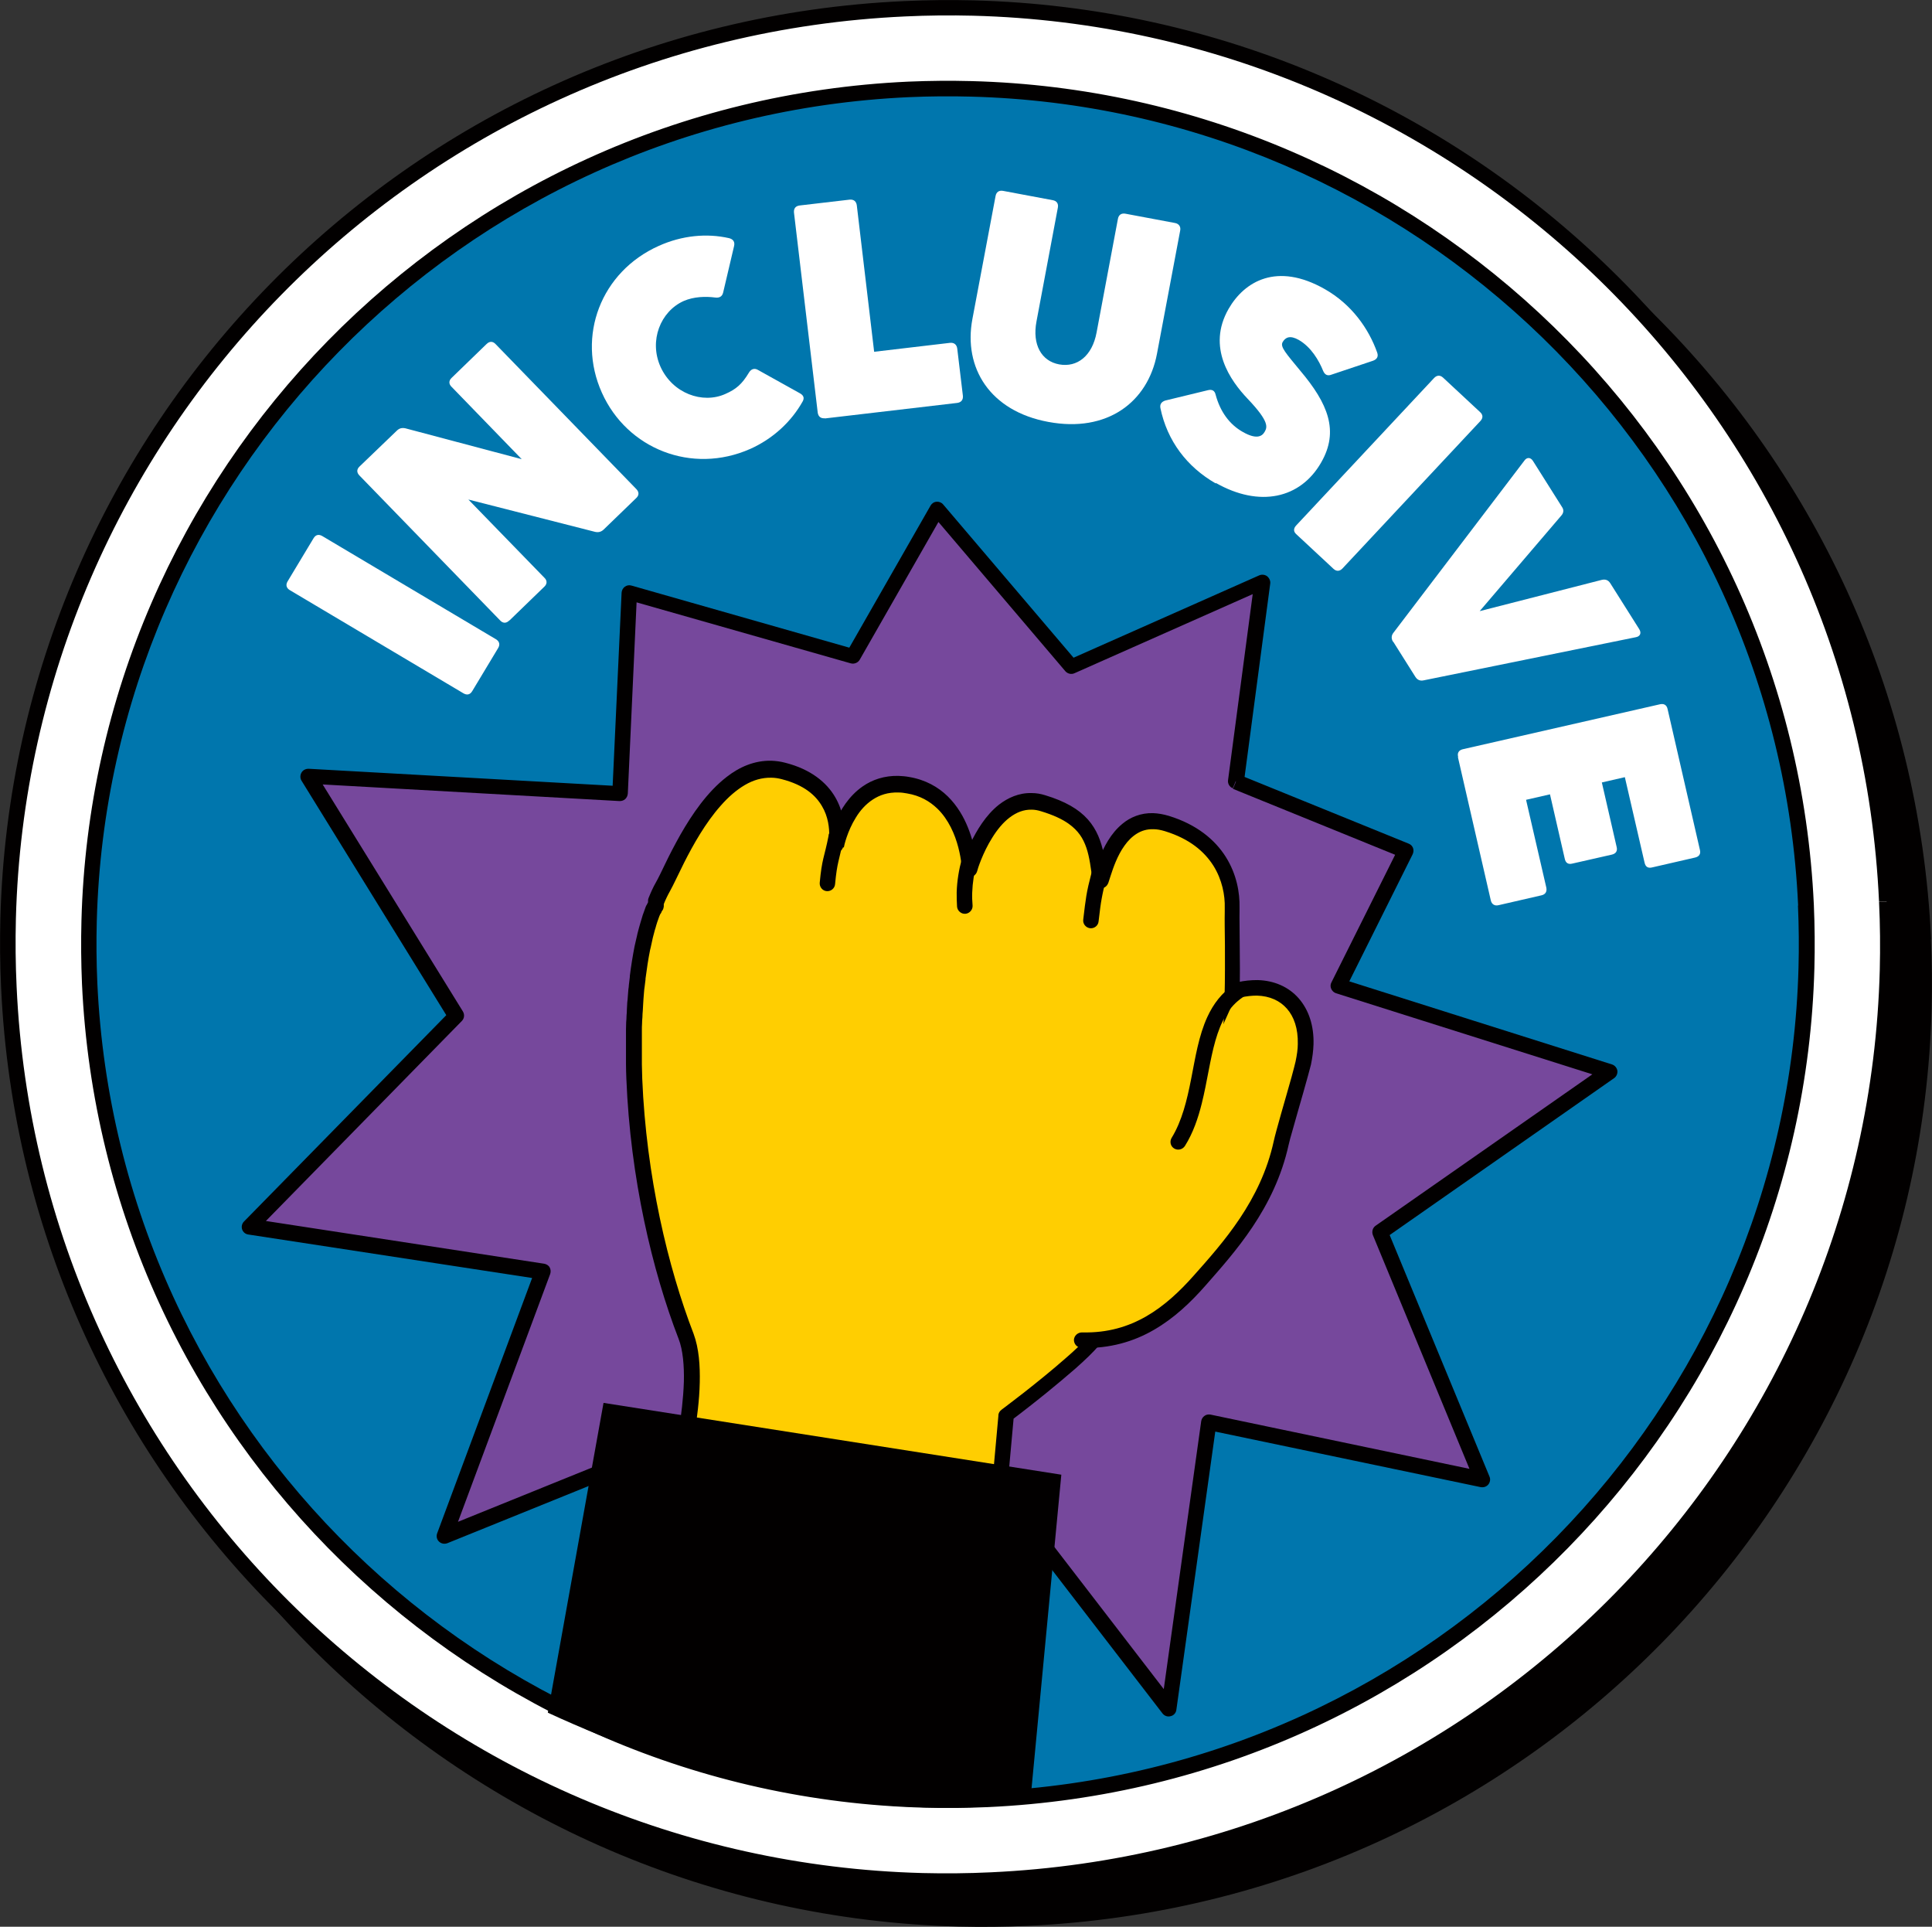 <?xml version="1.0" encoding="UTF-8"?>
<svg id="Layer_1" data-name="Layer 1" xmlns="http://www.w3.org/2000/svg" viewBox="0 0 105.8 105.49">
  <rect x="0" y="0" width="105.8" height="105.49" fill="#333333" stroke="none"/>
  <defs>
    <style>
      .cls-1 {
        fill: #f6921e;
      }

      .cls-2 {
        fill: #76489c;
      }

      .cls-3 {
        fill: #0076ad;
      }

      .cls-4 {
        fill: #fff;
      }

      .cls-5 {
        fill: #020000;
      }

      .cls-6 {
        fill: #ffce01;
      }
    </style>
  </defs>
  <path class="cls-5" d="M105.32,51.44c1.31,28.29-20.66,52.27-49.06,53.57-28.4,1.3-52.48-20.59-53.79-48.88S23.13,3.86,51.53,2.57c28.4-1.3,52.48,20.59,53.79,48.88"/>
  <path class="cls-5" d="M105.32,51.44l-.43.02c.06,1.25.07,2.49.04,3.72-.69,26.41-21.78,48.18-48.69,49.41-1.25.06-2.5.07-3.73.04-26.51-.69-48.38-21.7-49.61-48.51-.06-1.25-.07-2.49-.04-3.72C3.55,25.99,24.63,4.22,51.55,2.99c1.25-.06,2.5-.07,3.73-.04,26.51.7,48.38,21.7,49.61,48.51l.43-.02.43-.02c-1.26-27.26-23.48-48.61-50.44-49.32-1.26-.03-2.52-.02-3.79.04C24.15,3.39,2.71,25.53,2.01,52.38c-.03,1.25-.02,2.51.04,3.78,1.26,27.26,23.48,48.61,50.44,49.32,1.26.03,2.52.02,3.79-.04,27.36-1.25,48.8-23.38,49.5-50.24.03-1.25.02-2.51-.04-3.78l-.43.02Z"/>
  <path class="cls-4" d="M103.33,49.36c1.31,28.29-20.66,52.27-49.06,53.57C25.87,104.22,1.79,82.34.48,54.05S21.14,1.78,49.54.48c28.4-1.3,52.48,20.59,53.79,48.88"/>
  <path class="cls-5" d="M103.33,49.36l-.43.02c.06,1.25.07,2.49.04,3.72-.69,26.41-21.78,48.18-48.69,49.41-1.25.06-2.5.07-3.73.04C24.01,101.85,2.14,80.84.91,54.03c-.06-1.25-.07-2.49-.04-3.72C1.56,23.9,22.65,2.13,49.56.9c1.25-.06,2.5-.07,3.73-.04,26.51.69,48.38,21.7,49.61,48.51l.43-.02.43-.02C102.49,22.08,80.27.72,53.31.02c-1.26-.03-2.52-.02-3.79.04C22.16,1.3.72,23.44.02,50.29c-.03,1.25-.02,2.51.04,3.78,1.26,27.26,23.48,48.61,50.44,49.32,1.25.03,2.52.02,3.79-.04,27.36-1.25,48.8-23.38,49.5-50.24.03-1.25.02-2.51-.04-3.78l-.43.02Z"/>
  <path class="cls-3" d="M98.89,49.56c1.19,25.85-18.88,47.77-44.82,48.95-25.95,1.18-47.96-18.81-49.15-44.66C3.72,28,23.79,6.08,49.74,4.9c25.95-1.18,47.96,18.81,49.15,44.66"/>
  <path class="cls-5" d="M98.89,49.56l-.43.02c.05,1.14.06,2.27.03,3.39-.63,24.11-19.88,43.99-44.45,45.11-1.14.05-2.28.06-3.41.03-24.21-.63-44.17-19.81-45.3-44.29-.05-1.14-.06-2.27-.03-3.39C5.94,26.32,25.19,6.44,49.76,5.32c1.14-.05,2.28-.06,3.41-.03,24.21.63,44.17,19.81,45.3,44.29l.43-.02.43-.02c-1.15-24.92-21.48-44.45-46.13-45.1-1.15-.03-2.3-.02-3.47.03C24.7,5.62,5.1,25.86,4.46,50.41c-.03,1.14-.02,2.3.03,3.46,1.15,24.92,21.47,44.45,46.13,45.1,1.15.03,2.3.02,3.47-.03,25.02-1.14,44.62-21.38,45.27-45.94.03-1.14.02-2.3-.03-3.46l-.43.02Z"/>
  <path class="cls-4" d="M25.86,37.84l1.42-2.36c.12-.2.06-.37-.12-.48l-9.51-5.65c-.19-.11-.36-.08-.48.12l-1.42,2.36c-.12.2-.06.37.12.48l9.51,5.65c.19.11.36.08.48-.12"/>
  <path class="cls-4" d="M27.9,33.97l1.91-1.85c.16-.15.16-.34,0-.49l-4.16-4.28,6.94,1.77c.18.04.33,0,.46-.12l1.79-1.73c.17-.16.16-.34,0-.5l-7.7-7.93c-.15-.16-.33-.17-.5,0l-1.91,1.85c-.16.15-.16.34,0,.49l3.84,3.96-6.37-1.69c-.2-.04-.33,0-.46.12l-2.05,1.97c-.17.16-.16.34,0,.5l7.7,7.93c.15.16.33.17.5,0"/>
  <path class="cls-4" d="M41.06,24.59c1.28-.57,2.28-1.51,2.9-2.62.1-.19.04-.33-.16-.44l-2.3-1.28c-.17-.1-.36-.06-.48.14-.39.65-.71.92-1.3,1.18-1.25.56-2.89-.03-3.55-1.49-.64-1.43,0-3.03,1.27-3.6.55-.24,1.2-.26,1.73-.19.23.03.38-.06.43-.27l.6-2.55c.05-.22-.04-.37-.27-.43-1.23-.28-2.58-.15-3.85.42-3.18,1.42-4.51,4.95-3.12,8.04,1.38,3.08,4.93,4.49,8.12,3.08"/>
  <path class="cls-4" d="M45.17,22.91l7.25-.85c.22-.03.33-.17.31-.39l-.31-2.59c-.03-.21-.17-.33-.39-.31l-4.16.49-.95-8.02c-.03-.21-.16-.33-.39-.31l-2.74.32c-.23.03-.33.17-.31.39l1.3,10.95c.03.21.16.33.39.31"/>
  <path class="cls-4" d="M57.41,23.1c3.21.6,5.45-1.07,5.95-3.74l1.27-6.74c.04-.21-.07-.37-.28-.41l-2.72-.51c-.23-.04-.37.07-.41.28l-1.17,6.23c-.24,1.28-1.06,1.92-2.05,1.74-.97-.18-1.48-1.08-1.24-2.35l1.17-6.23c.04-.21-.05-.37-.28-.41l-2.72-.51c-.23-.04-.37.07-.41.28l-1.27,6.74c-.5,2.67.96,5.04,4.16,5.63"/>
  <path class="cls-4" d="M66.58,26.44c2.39,1.36,4.64.86,5.77-1.12.99-1.72.38-3.22-1.15-5.03-.77-.94-1.11-1.3-.96-1.56.15-.26.4-.39.88-.12.68.39,1.11,1.13,1.34,1.7.09.21.24.29.46.2l2.27-.76c.22-.08.3-.23.23-.44-.47-1.33-1.41-2.65-2.87-3.48-2.62-1.49-4.4-.43-5.27,1.08-1.21,2.11.11,3.94,1.04,4.92,1.23,1.29,1.07,1.57.93,1.82-.15.26-.47.41-1.19,0-.73-.41-1.24-1.11-1.49-2.04-.05-.22-.19-.3-.41-.25l-2.35.57c-.21.07-.31.21-.26.43.37,1.77,1.44,3.2,3.03,4.11"/>
  <path class="cls-4" d="M71,29.26l2.02,1.88c.17.16.35.14.5-.02l7.55-8.07c.15-.16.15-.34-.02-.49l-2.02-1.88c-.17-.16-.35-.14-.5.02l-7.55,8.07c-.15.16-.16.34.02.49"/>
  <path class="cls-4" d="M76.3,35.14l1.21,1.92c.11.17.26.23.45.19l11.61-2.36c.25-.04.33-.23.2-.44l-1.59-2.52c-.11-.17-.26-.23-.47-.18l-6.68,1.71,4.46-5.22c.14-.15.16-.32.05-.48l-1.59-2.52c-.13-.21-.34-.22-.48-.01l-7.16,9.41c-.12.15-.13.32-.03.49"/>
  <path class="cls-4" d="M79.84,41.46l1.8,7.84c.05.21.21.31.42.26l2.35-.54c.23-.05.31-.21.27-.42l-1.11-4.81,1.31-.3.81,3.53c.05.23.19.32.42.26l2.16-.49c.21-.05.32-.19.26-.42l-.81-3.53,1.26-.29,1.08,4.68c.05.23.19.32.42.26l2.35-.54c.21-.05.32-.19.26-.42l-1.77-7.71c-.05-.23-.21-.31-.42-.26l-10.79,2.46c-.21.05-.32.19-.26.42"/>
  <polygon class="cls-2" points="67.69 42.83 69.14 31.9 58.68 36.54 51.34 27.9 46.73 35.98 34.48 32.49 33.97 43.49 16.9 42.53 25 55.66 13.69 67.19 29.75 69.65 24.36 84.12 41.78 77.07 43.99 90.4 52.48 78.59 64.03 93.59 66.22 77.91 81.19 81.04 75.59 67.5 88.16 58.71 73.3 54.01 77 46.61 67.69 42.83"/>
  <path class="cls-5" d="M67.69,42.83l.42.05,1.45-10.93c.02-.15-.05-.3-.17-.4-.12-.09-.29-.11-.43-.05l-10.17,4.51-7.14-8.39c-.09-.11-.23-.16-.36-.15-.14.01-.26.09-.33.21l-4.45,7.78-11.93-3.4c-.13-.04-.26-.01-.36.06-.11.08-.17.2-.18.33l-.49,10.57-16.65-.93c-.16,0-.31.07-.39.21-.08.14-.08.31,0,.44l7.93,12.84-11.08,11.3c-.11.11-.15.28-.1.43.05.15.18.26.34.28l15.54,2.38-5.2,13.98c-.06.16-.02.34.1.45.12.12.3.15.46.09l16.93-6.85,2.11,12.8c.03.17.16.3.32.34.17.04.34-.03.44-.17l8.16-11.35,11.2,14.55c.11.14.28.2.45.15.17-.04.29-.18.31-.35l2.13-15.23,14.53,3.04c.16.03.32-.02.42-.14.1-.12.13-.29.07-.43l-5.47-13.23,12.29-8.59c.13-.09.2-.25.18-.41-.03-.16-.14-.29-.29-.34l-14.39-4.55,3.47-6.96c.05-.11.06-.23.02-.34-.04-.11-.13-.2-.24-.24l-9.3-3.78-.16.39.42.05-.42-.05-.16.39,8.88,3.61-3.49,6.99c-.06.11-.06.24-.01.35.05.11.14.2.26.24l14.04,4.44-11.87,8.29c-.16.11-.22.32-.15.51l5.29,12.8-14.18-2.97c-.12-.02-.24,0-.33.07-.1.07-.16.17-.18.29l-2.05,14.67-10.93-14.2c-.08-.11-.21-.17-.34-.17-.14,0-.26.07-.34.18l-7.9,10.98-2.03-12.32c-.02-.13-.1-.24-.21-.3-.11-.06-.25-.07-.37-.02l-16.53,6.69,5.05-13.57c.04-.12.03-.25-.03-.36-.06-.11-.18-.18-.3-.2l-15.24-2.34,10.73-10.95c.14-.14.16-.35.06-.52l-7.68-12.43,16.26.91c.11,0,.22-.03.31-.11.08-.08.13-.18.14-.3l.48-10.47,11.73,3.34c.19.05.39-.03.49-.2l4.31-7.54,6.95,8.17c.12.14.33.19.5.11l9.76-4.33-1.35,10.18c-.03.19.08.38.26.45l.16-.39Z"/>
  <path class="cls-1" d="M41.11,47.75c.03-.1.06-.19.1-.28.08-.22-.03-.46-.26-.54-.22-.08-.46.04-.54.26-.04.1-.07.2-.11.31-.07.22.05.46.27.53.22.07.46-.05.54-.27"/>
  <path class="cls-1" d="M41.22,47.41c.04-.1.07-.2.11-.28.09-.22-.01-.46-.23-.55-.22-.09-.47.01-.56.23-.04.11-.08.21-.12.32-.08.22.03.46.25.54.22.08.46-.03.55-.25"/>
  <path class="cls-1" d="M40.58,50.26c.05-.43.12-.83.2-1.22.05-.23-.1-.45-.33-.5-.23-.05-.46.1-.5.33-.08.41-.15.83-.21,1.28-.03.23.14.44.37.47.23.03.45-.14.47-.37"/>
  <path class="cls-1" d="M40.89,48.52c.02-.1.05-.2.08-.3.06-.23-.07-.46-.3-.52-.23-.06-.46.07-.52.3-.03.11-.06.21-.08.32-.06.23.09.46.31.51.23.06.46-.08.51-.31"/>
  <path class="cls-1" d="M40.99,48.12c.03-.1.06-.19.08-.29.07-.22-.05-.46-.28-.53-.22-.07-.46.05-.53.28-.03.1-.06.21-.09.31-.06.23.07.46.3.52.23.06.46-.07.52-.29"/>
  <path class="cls-1" d="M40.04,48.44c-.03.11-.05.22-.07.34-.05.23.1.45.33.5.23.05.45-.1.5-.33.02-.11.05-.21.07-.32.05-.23-.09-.46-.32-.51-.23-.05-.46.09-.51.32"/>
  <path class="cls-6" d="M55.05,77.48s3.61-2.69,4.79-4.07c.28-.33.56-.67.83-1.01.05-.07.1-.13.16-.19.26-.33.52-.66.77-1,.04-.06.08-.11.12-.17.25-.34.49-.67.73-1.02l.04-.05c.25-.36.48-.71.71-1.07.04-.06.07-.11.11-.17.23-.36.45-.72.67-1.09l.05-.09c.21-.37.42-.74.62-1.11l.03-.06c.2-.38.4-.76.58-1.14.02-.05.05-.09.07-.14.08-.16.16-.33.23-.49.07-.14.13-.28.19-.42l.03-.06c.03-.06.06-.12.08-.19h0c2.06-4.73,1.51-12.66,1.58-14.18.07-1.52-.61-3.81-3.56-4.72-2.95-.91-3.55,3.24-3.67,3.1-.26-1.89-.33-3.37-3.11-4.21-2.78-.83-4.04,3.58-4.04,3.58,0,0-.14-4.02-3.36-4.57-3.22-.55-3.95,3.31-3.95,3.31,0,0,.71-3.17-2.87-4.08s-5.88,5.02-6.61,6.34c-.14.25-.26.52-.38.8,0,.08-.01.15-.02.23-.04.05-.07.11-.09.17l-.05.07c-.05.12-.1.25-.14.38-.01.04-.03.07-.04.11-.04.12-.08.25-.12.38-.01.04-.03.09-.04.13-.04.13-.07.26-.1.4-.01.05-.02.09-.03.14-.03.14-.06.28-.09.42,0,.04-.02.09-.03.13-.1.51-.19,1.04-.26,1.6v.06c-.02.14-.04.27-.05.41,0,.09-.02.18-.03.27-.01.12-.02.25-.03.38,0,.11-.02.21-.03.32,0,.12-.02.24-.02.37,0,.12-.01.24-.02.36,0,.12-.01.24-.02.36,0,.13,0,.26-.01.39,0,.12,0,.23,0,.35,0,.14,0,.29,0,.43,0,.11,0,.22,0,.33,0,.16,0,.33,0,.49,0,.09,0,.19,0,.28,0,.26.01.52.02.79.22,5.4,1.41,10.42,2.83,14.1.58,1.51.21,3.98.07,4.98-.12.83-2.55,15.91-2.55,15.91,9.98,3.57,16.41,3.26,18.22,3.05l1.78-19.63Z"/>
  <path class="cls-5" d="M55.05,77.48l.26.34s.91-.68,1.96-1.53c.53-.43,1.09-.9,1.61-1.35.51-.45.97-.89,1.29-1.26.29-.34.57-.67.84-1.01h0c.05-.06.1-.13.16-.2.26-.33.52-.67.78-1.01h0c.04-.06.08-.12.12-.17.25-.34.5-.68.74-1.03h0s.04-.05.04-.05h0c.25-.36.49-.72.72-1.09h0c.04-.06.07-.12.11-.17.23-.36.46-.73.68-1.1h0s.05-.09.05-.09h0c.22-.37.43-.74.63-1.12h0s.03-.05.03-.05h0c.2-.39.4-.77.59-1.15h0s.05-.09.07-.14h0c.08-.17.16-.33.24-.5h0c.07-.14.13-.28.19-.42l.03-.06h0c.02-.06.05-.12.08-.19.08-.2.01-.42-.17-.53-.18-.11-.42-.07-.55.1h0s.33.27.33.27l.39.17c.61-1.4.99-3.03,1.23-4.69.24-1.66.34-3.35.38-4.86.03-1.09.02-2.08.01-2.89,0-.81-.02-1.44-.01-1.79,0-.04,0-.08,0-.1h0s0-.08,0-.11c.02-.83-.16-1.84-.75-2.78-.59-.94-1.59-1.78-3.12-2.25-.3-.09-.59-.14-.86-.15-.67-.02-1.25.22-1.68.58-.65.53-1.02,1.28-1.27,1.89-.12.3-.21.58-.27.76-.03.09-.05.17-.07.2v.02s.2.09.2.09l-.18-.13s-.02.04-.02.04l.21.09-.18-.13.32.22-.24-.3s-.06.06-.07.08l.32.22-.24-.3.26.32-.16-.38s-.08.04-.1.06l.26.32-.16-.38.16.38v-.42c-.06,0-.12.01-.16.03l.16.38v-.42s0,.42,0,.42l.19-.37s-.11-.05-.18-.05v.42s.18-.37.18-.37l-.19.36.29-.29s-.05-.05-.1-.07l-.19.36.29-.29-.3.3.42-.06c-.06-.47-.12-.92-.21-1.37-.14-.66-.37-1.31-.87-1.87-.5-.56-1.24-.99-2.33-1.32-.25-.08-.5-.12-.74-.12-.7-.02-1.31.26-1.8.64-.73.58-1.22,1.42-1.55,2.1-.33.69-.48,1.23-.48,1.25l.41.12.43-.02s-.04-1.07-.51-2.22c-.23-.57-.58-1.18-1.1-1.69-.52-.51-1.22-.91-2.11-1.06-.2-.04-.4-.05-.58-.06-.78-.02-1.44.21-1.96.57-.78.54-1.23,1.32-1.52,1.96-.28.64-.38,1.15-.38,1.17-.04.23.1.45.33.49.23.05.45-.1.5-.32,0-.02.06-.26.07-.62.01-.52-.06-1.32-.52-2.1-.46-.78-1.31-1.51-2.73-1.87-.26-.07-.51-.1-.76-.11-.92-.02-1.75.34-2.45.89-1.06.82-1.89,2.04-2.53,3.16-.32.57-.6,1.11-.82,1.57-.22.46-.4.83-.52,1.04-.15.26-.28.55-.4.85-.02.04-.03.09-.03.13,0,.08,0,.16-.01.23l.42.03-.36-.23c-.03.05-.09.13-.13.25l.4.15-.35-.24-.05.07s-.04.06-.05.1c-.04.11-.09.24-.14.39h0s-.02.04-.04.12c-.04.12-.08.26-.12.4h0s-.02.08-.04.14h0c-.04.13-.07.27-.11.41h0s-.02.1-.03.14c-.03.14-.07.28-.1.43-.01.05-.02.09-.03.13-.1.52-.19,1.06-.26,1.63h0s0,.05,0,.05h0c-.02.14-.03.29-.05.42h0c0,.09-.02.18-.03.27-.01.13-.02.26-.03.38,0,.11-.02.21-.03.32,0,.12-.02.25-.02.37,0,.12-.01.24-.02.36,0,.12-.01.24-.02.36,0,.13-.01.26-.01.39,0,.03,0,.07,0,.1,0,.08,0,.17,0,.25h0c0,.15,0,.29,0,.43h0c0,.11,0,.22,0,.33,0,.17,0,.33,0,.5h0c0,.09,0,.19,0,.29,0,.26.01.53.02.8.22,5.46,1.42,10.51,2.86,14.24.24.61.31,1.49.29,2.34-.03.97-.16,1.9-.24,2.44-.03.19-.2,1.3-.44,2.83-.37,2.29-.89,5.56-1.33,8.26-.22,1.35-.41,2.55-.55,3.42-.14.87-.22,1.4-.22,1.4-.03.2.08.4.28.47,6.88,2.46,12.11,3.1,15.31,3.18,1.47.04,2.51-.04,3.1-.11.2-.02.36-.18.38-.38l1.78-19.63-.42-.04.26.34-.26-.34-.42-.04-1.78,19.63.42.04-.05-.42c-.55.06-1.55.14-2.98.1-3.12-.08-8.25-.7-15.04-3.13l-.14.4.42.07s.61-3.77,1.23-7.64c.31-1.94.63-3.9.87-5.43.24-1.53.42-2.62.45-2.84.07-.53.22-1.5.24-2.53.02-.91-.04-1.86-.34-2.67-1.4-3.63-2.59-8.61-2.81-13.96,0-.26-.02-.52-.02-.78,0-.09,0-.18,0-.28h0c0-.17,0-.33,0-.49,0-.11,0-.21,0-.33h0c0-.14,0-.28,0-.42h0c0-.08,0-.16,0-.24,0-.03,0-.07,0-.1,0-.13,0-.26.01-.38,0-.12.01-.24.02-.35,0-.12.01-.23.02-.35,0-.12.02-.24.02-.36,0-.11.02-.21.02-.32.01-.13.02-.25.03-.37,0-.08.02-.17.03-.26h0c.02-.14.03-.27.05-.4l-.42-.05.42.06v-.06s0,0,0,0c.07-.55.15-1.07.25-1.57.01-.05.02-.09.03-.12.03-.14.06-.27.09-.41.01-.05.02-.09.03-.14h0c.03-.13.07-.26.1-.38h0s.02-.08.04-.13h0c.03-.12.07-.24.11-.37,0,0,.02-.04.04-.11h0c.03-.1.08-.22.14-.36l-.4-.14.35.24.05-.07s.04-.06.05-.09v-.02s.05-.07.05-.07c.04-.06.06-.13.07-.2,0-.08,0-.15.01-.22l-.42-.03.39.16c.11-.28.23-.53.36-.76.19-.34.44-.89.77-1.55.5-.99,1.18-2.2,2.01-3.13.41-.47.86-.86,1.32-1.13.46-.27.94-.41,1.45-.4.18,0,.38.03.57.08,1.24.32,1.86.89,2.2,1.47.35.58.41,1.22.4,1.64,0,.15-.02.27-.03.35,0,.04-.01.07-.01.09v.02s0,0,0,0l.14.03-.14-.03h0s.14.03.14.03l-.14-.03.42.09.42.08h0c.01-.08.19-.89.66-1.64.23-.38.54-.73.92-.98.38-.25.83-.41,1.42-.39.15,0,.3.02.46.05.72.12,1.24.43,1.66.83.62.6.97,1.43,1.15,2.13.09.35.14.65.17.87.01.11.02.2.03.25v.07s0,.01,0,.01h0c0,.21.17.38.37.41.21.02.4-.1.46-.31h0c.02-.1.3-1,.83-1.84.26-.42.58-.82.95-1.1.37-.28.76-.44,1.21-.43.16,0,.33.03.52.09.66.2,1.15.43,1.5.68.53.38.79.79.97,1.31.18.52.25,1.15.35,1.86.01.09.06.18.13.25.02.02.05.05.1.07s.12.05.19.05c.13,0,.22-.05.27-.08.1-.08.11-.12.13-.15.03-.06.05-.1.06-.15.03-.08.06-.18.1-.31.14-.43.37-1.11.76-1.65.19-.27.42-.5.68-.66.26-.16.55-.25.91-.24.19,0,.4.04.63.11,1.36.42,2.16,1.12,2.65,1.89.48.77.64,1.62.62,2.31,0,.03,0,.06,0,.09h0s0,.08,0,.13c-.01.39,0,1.02.01,1.83,0,.8.01,1.78-.02,2.86-.04,1.48-.14,3.14-.37,4.76-.23,1.61-.6,3.18-1.17,4.48-.08.19-.01.42.17.53.18.11.42.07.55-.1h0s-.33-.27-.33-.27l-.39-.17c-.02.05-.05.11-.08.18h0s-.03.06-.03.06c-.06.14-.12.28-.19.41h0c-.08.16-.15.33-.23.49h0s-.04.09-.07.14h0c-.18.37-.37.75-.57,1.12h0s-.03.05-.03.05h0c-.2.37-.4.73-.61,1.1h0s-.05.09-.05.09l.37.21-.37-.21c-.21.36-.43.72-.66,1.07-.04.06-.07.11-.11.17h0c-.23.36-.47.71-.71,1.06h0s-.04.05-.04.05h0c-.23.34-.47.67-.72,1.01-.04.06-.08.11-.12.17h0c-.25.33-.5.66-.76.99-.05.06-.1.13-.15.19-.27.33-.54.67-.82.99-.27.32-.71.74-1.21,1.17-.75.66-1.63,1.37-2.32,1.91-.35.27-.65.5-.86.66-.11.08-.19.14-.25.19-.06.04-.09.07-.09.07-.1.07-.16.18-.17.3l.42.04Z"/>
  <path class="cls-5" d="M33.05,76.81l-3.05,16.96c15.39,7.11,26.42,4.87,26.42,4.87l1.7-17.9-25.06-3.93Z"/>
  <path class="cls-5" d="M45.38,45.73c-.12.62-.21.92-.29,1.26-.08.34-.14.69-.2,1.34-.02.23.15.44.38.46.23.02.44-.15.46-.38.06-.63.11-.92.18-1.23.07-.31.16-.64.29-1.28.05-.23-.1-.45-.33-.5-.23-.04-.45.1-.5.33"/>
  <path class="cls-5" d="M52.68,46.99c-.17.63-.27,1.23-.29,1.86,0,.26,0,.52.02.79.02.23.23.41.46.39.23-.02.41-.23.39-.46-.02-.24-.03-.47-.02-.7.02-.55.1-1.07.26-1.67.06-.23-.08-.46-.3-.52-.23-.06-.46.08-.52.3"/>
  <path class="cls-5" d="M59.78,47.76c-.15.58-.23.93-.29,1.29-.06.36-.1.71-.17,1.3-.03.23.14.44.37.47.23.03.45-.14.47-.37.07-.59.11-.93.17-1.25.06-.33.13-.65.28-1.22.06-.23-.08-.46-.31-.52-.23-.06-.46.08-.52.3"/>
  <path class="cls-6" d="M59.23,73.37c2.91.09,4.88-1.47,6.46-3.26,1.58-1.79,3.72-4.15,4.46-7.53.15-.68,1.06-3.7,1.21-4.38.63-2.87-1.07-4.57-3.52-4.01"/>
  <path class="cls-5" d="M59.22,73.8h.04c1.52.04,2.83-.35,3.93-.99,1.11-.64,2.02-1.51,2.82-2.42,1.57-1.79,3.79-4.21,4.56-7.72.03-.15.12-.47.23-.85.16-.58.38-1.33.57-2,.19-.67.35-1.25.42-1.53.08-.39.13-.76.14-1.11.03-1.02-.26-1.89-.81-2.52-.55-.63-1.35-.98-2.26-1-.35,0-.72.03-1.1.12-.23.05-.37.28-.32.51.05.23.28.37.51.32.31-.07.61-.1.88-.1.71.02,1.26.28,1.64.71.39.44.62,1.09.6,1.94,0,.29-.05.61-.12.95-.03.15-.12.47-.22.85-.16.58-.38,1.33-.57,2-.19.67-.35,1.25-.41,1.53-.71,3.25-2.78,5.55-4.37,7.34-.77.87-1.62,1.67-2.61,2.24-.99.57-2.12.91-3.48.88h-.04c-.23,0-.43.18-.44.41,0,.23.18.43.41.43"/>
  <path class="cls-5" d="M67.59,53.9c-.69.45-1.15,1.08-1.47,1.77-.48,1.04-.66,2.23-.89,3.4-.23,1.17-.5,2.3-1.07,3.23-.12.2-.06.46.14.58.2.12.46.06.59-.14.45-.72.72-1.52.92-2.32.3-1.2.45-2.41.75-3.45.15-.52.33-.98.57-1.38.24-.4.54-.73.94-1,.2-.13.25-.39.12-.59-.13-.2-.39-.25-.59-.12"/>
</svg>